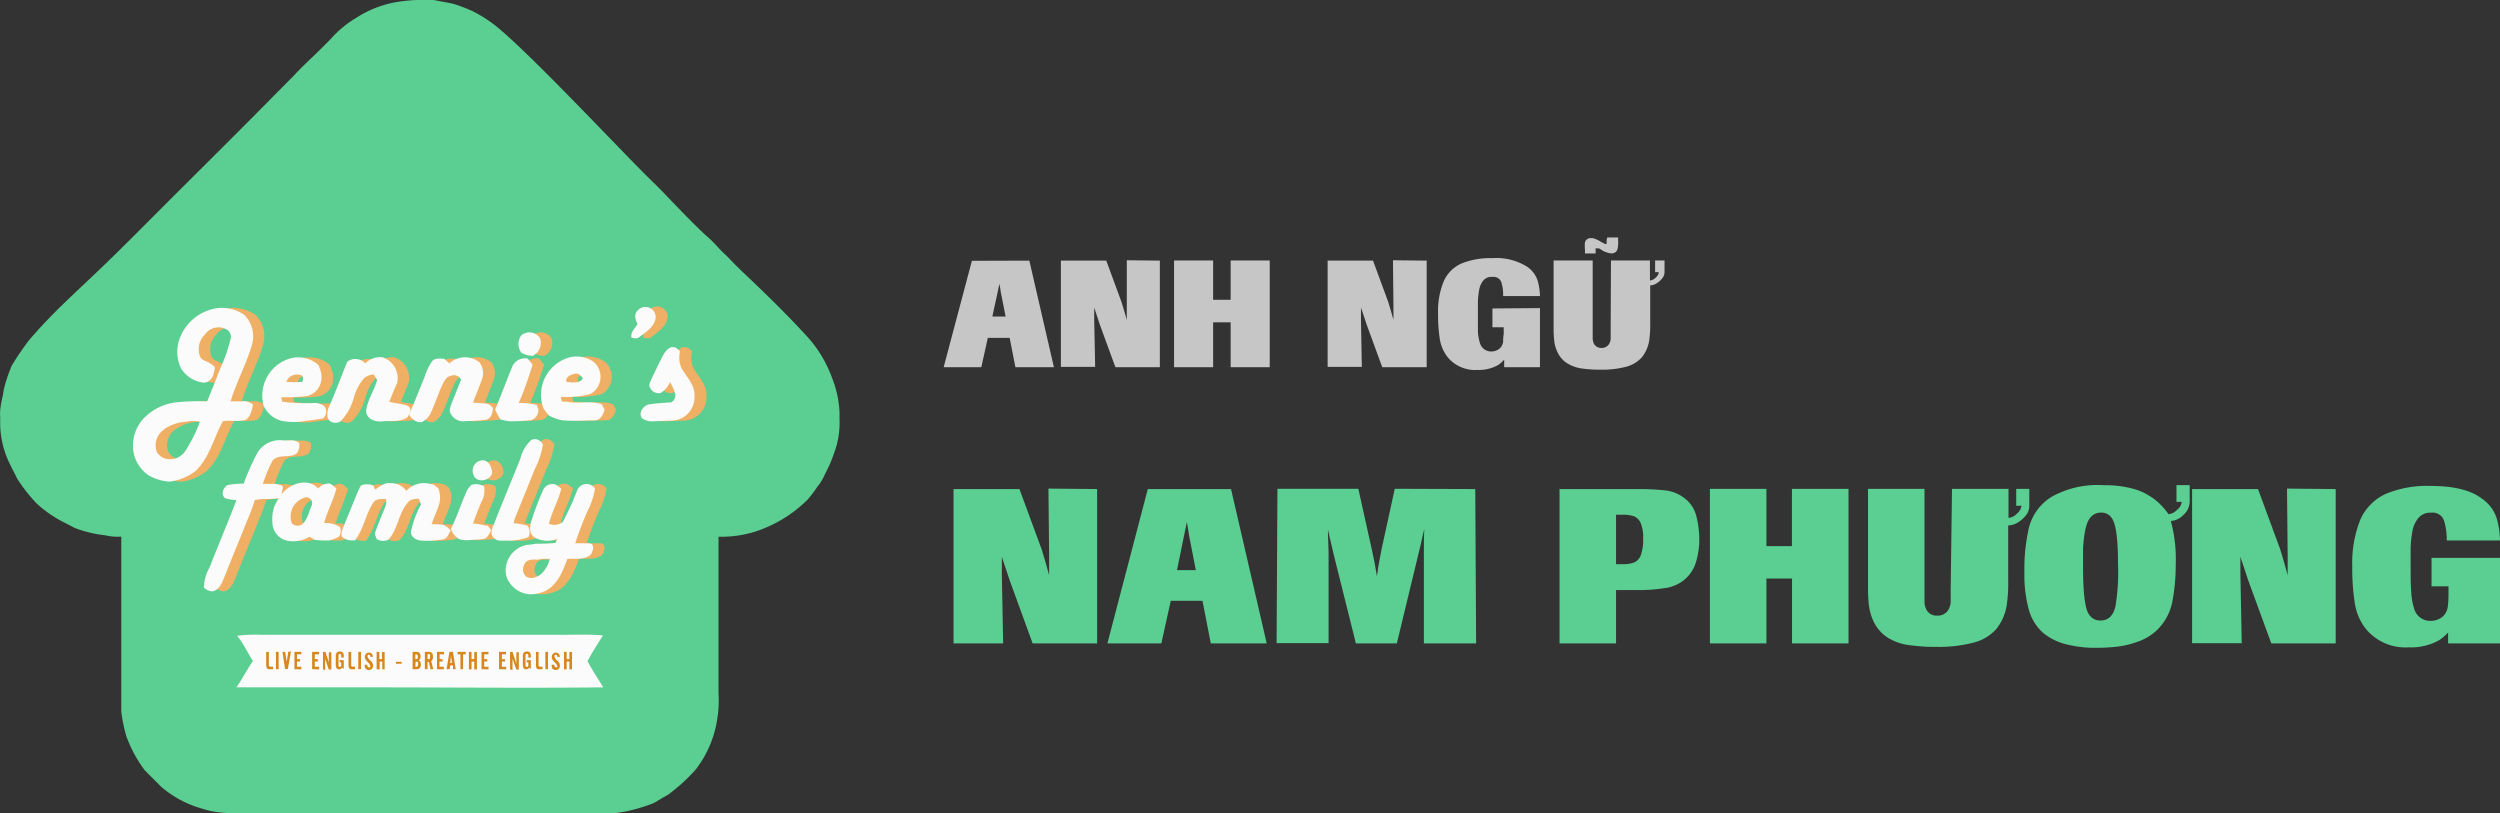 <svg xmlns="http://www.w3.org/2000/svg" viewBox="0 0 265.51 86.38"><rect x="0" y="0" width="265.51" height="86.38" fill="#333333" stroke="none"/><defs><style>.cls-1{fill:#5bce91;}.cls-2{fill:#efb065;}.cls-3{fill:#fafbfa;}.cls-4{fill:#d6871e;}.cls-5{fill:#c6c6c6;}</style></defs><title>Asset 3</title><g id="Layer_2" data-name="Layer 2"><g id="Layer_1-2" data-name="Layer 1"><path class="cls-1" d="M88.58,48.13a13.65,13.65,0,0,1-.94,2.17,5.61,5.61,0,0,1-.86,1.43,13.49,13.49,0,0,1-1,1.32,14,14,0,0,1-5.64,3.43A12.19,12.19,0,0,1,77,57h-.69c0,5.55,0,11.11,0,16.66a11.88,11.88,0,0,1-.12,2.6,11.59,11.59,0,0,1-2.28,5.44,18.79,18.79,0,0,1-3,2.73c-.51.27-1,.59-1.48.86a17.76,17.76,0,0,1-3,.89c-.37.07-.73.13-1.08.17H27.66c-2.07,0-4.19.2-6.19-.47a11.29,11.29,0,0,1-4.38-2.35c-.57-.59-1.17-1.15-1.73-1.74a14.08,14.08,0,0,1-1.56-2.65l-.36-.87a16.7,16.7,0,0,1-.56-2.69c0-6.2,0-12.39,0-18.59a5.77,5.77,0,0,1-1.71-.14,12.91,12.91,0,0,1-3.23-.78l-.8-.42a13,13,0,0,1-3.25-2.18,17.42,17.42,0,0,1-2.06-2.63c-.15-.3-.29-.6-.45-.89-.25-.49-.38-.77-.43-.87a9.9,9.9,0,0,1-.93-4c0-.33,0-.6,0-.76a5,5,0,0,1,0-.76A11,11,0,0,1,.28,42.1c.06-.31.1-.57.12-.73.09-.36.19-.74.32-1.13s.35-1,.53-1.41A28.51,28.51,0,0,1,3.11,36.1C6.16,32.54,8.54,30.7,13.26,26l.8-.79,4.44-4.45,1.39-1.38s5.09-5.06,8-8L29.25,10l1.83-1.84.33-.35c.95-1,1.55-1.52,2.28-2.24.36-.34.87-.85,1.49-1.49a11.19,11.19,0,0,1,2.63-2.17A11.43,11.43,0,0,1,42.49.16C43.09.09,43.73,0,44.42,0s1.13,0,1.64,0l2,.38a17.72,17.72,0,0,1,2.1.79,14.42,14.42,0,0,1,3.1,2.09c3.75,3.22,12,12,15,15,1.19,1.2,1.45,1.4,2.43,2.43,0,0,3.3,3.48,4.43,4.44l.1.09a15,15,0,0,1,1.07,1.08,11.1,11.1,0,0,0,.84.83l.64.66c.48.49.87.87,1.08,1.07,1.13,1.08,4,3.76,6.61,6.6a13.11,13.11,0,0,1,2.64,4c.11.25.19.46.24.6a12.21,12.21,0,0,1,.47,1.42,11.08,11.08,0,0,1,.35,2.32c0,.35,0,.65,0,.87a5.69,5.69,0,0,1,0,.59A9,9,0,0,1,88.58,48.13Z"/><path class="cls-2" d="M68.91,33a1.11,1.11,0,0,1,2,.58c-.06,1-.93,1.61-1.66,2.15-.24.29-.61.2-.92.13-.12-.58.38-1,.65-1.44C68.72,34,68.5,33.43,68.91,33Z"/><path class="cls-2" d="M20.18,36.2a5,5,0,0,1,4.3-3.5,4.29,4.29,0,0,1,2.64.73,3.21,3.21,0,0,1,.87,3c-.57,2.13-1.68,4.08-2.31,6.19.39,0,.79,0,1.18,0a1.53,1.53,0,0,1,1.19.34c-.17,1.15-.54,1.53-.85,1.66a6.07,6.07,0,0,1-1.65.06,5.36,5.36,0,0,0-.69.06c-1,1.8-1.45,4-3,5.36a5.6,5.6,0,0,1-2.59,1.06A5,5,0,0,1,17,50.47a4.14,4.14,0,0,1-1.44-1.89,4.19,4.19,0,0,1,.9-4.09,5.7,5.7,0,0,1,3.67-1.78,24.22,24.22,0,0,1,3.07-.08c.22-.54.43-1.09.65-1.63s.5-1.27.76-1.9A18.29,18.29,0,0,0,25.71,36a.89.89,0,0,0-.42-1,1.73,1.73,0,0,0-2.31.53,2.19,2.19,0,0,0-.53,2.31c.11.34.48.46.78.58A4.25,4.25,0,0,1,24,39a2.08,2.08,0,0,1-.08.59,1.45,1.45,0,0,1-.68,1,.88.88,0,0,1-.49.08,3.24,3.24,0,0,1-2.3-1.47A4,4,0,0,1,20.18,36.2Zm-1.65,9.48A2,2,0,0,0,17.88,48a1.5,1.5,0,0,0,.81.68,2.06,2.06,0,0,0,1.39-.07,2.28,2.28,0,0,0,1-1,16.17,16.17,0,0,0,1.37-2.82,3.36,3.36,0,0,0-1.48,0A4.48,4.48,0,0,0,18.53,45.68Z"/><path class="cls-2" d="M56.57,35.63a1.34,1.34,0,0,1,2,.28,1.54,1.54,0,0,1-.78,1.89,3,3,0,0,1-1.2-.33A1.56,1.56,0,0,1,56.57,35.63Z"/><path class="cls-2" d="M71.74,37.57c.23-.35.58-.76,1.05-.7.28,0,.46.23.67.39l0,.21a2.94,2.94,0,0,0,.19,1.64c.55.94,1.47,1.79,1.38,3a2.48,2.48,0,0,1-2.41,2.57c-.7,0-1.4.05-2.1.07a1.93,1.93,0,0,1-1.07-.33c-.41-.59.13-1.3.72-1.47a23.18,23.18,0,0,1,2.37-.21.81.81,0,0,0,.41-1,4.07,4.07,0,0,0-.53-1.16,2.31,2.31,0,0,1-1,1.16,1,1,0,0,1-1.12-.58c-.17-.33.1-.68.2-1C70.89,39.27,71.26,38.4,71.74,37.57Z"/><path class="cls-2" d="M29.22,43.1A4.11,4.11,0,0,1,32.31,38a3.29,3.29,0,0,1,2.52.59.9.9,0,0,1,.35.54,2.41,2.41,0,0,1,.08,1.77,2,2,0,0,1-1.4,1.2,19,19,0,0,1-2.72.13c0,.16.06.31.08.47a19.33,19.33,0,0,0,3.65.13c.39.1.88.19,1,.66a1,1,0,0,1,0,.53.94.94,0,0,1-.3.46c-.43.08-1,.18-1.82.25a6.44,6.44,0,0,1-2.59,0A2.89,2.89,0,0,1,29.22,43.1Zm2.41-2.54a15.69,15.69,0,0,0,1.68,0,.63.63,0,0,0,.09-.36.57.57,0,0,0-.12-.32,1.32,1.32,0,0,0-1.18.08A1.11,1.11,0,0,0,31.63,40.56Z"/><path class="cls-2" d="M43.42,40.56A10.88,10.88,0,0,1,43,41.62l-.42,1.07.29.05c1.18.2,1.77.3,1.91.59,0,.09.13.37-.28,1-.79.53-1.75.32-2.64.42s-1.86-.34-1.72-1.25a29,29,0,0,1,1.05-2.82c0-.07.08-.23.11-.31l-.39-.61a1.85,1.85,0,0,0-1,.39,5.2,5.2,0,0,0-1.12,2.13,5.79,5.79,0,0,1-1.43,2.5,1.17,1.17,0,0,1-.88.06c-.63-.24-.54-1-.37-1.5.72-1.62,1.33-3.3,2.05-4.93a1.42,1.42,0,0,1,1.9.18,2.26,2.26,0,0,1,1.82-.65A2.34,2.34,0,0,1,43.42,40.56Z"/><path class="cls-2" d="M49,38.59a2.42,2.42,0,0,1,3.2-.09,1.93,1.93,0,0,1,.23,1.83c-.29.81-.62,1.62-.94,2.43.44,0,.89.05,1.33.09a1,1,0,0,1,.79.49c-.05.5-.16,1.08-.71,1.24a19.6,19.6,0,0,1-2.17.14A1.46,1.46,0,0,1,49.13,44c-.28-.35-.07-.81.06-1.18.34-.82.65-1.66,1-2.48a.84.84,0,0,0-1.09-.43c-.46.09-.68.54-.87.92-.48,1-.82,2.15-1.34,3.19a2.13,2.13,0,0,1-.87.81,1.34,1.34,0,0,1-.34,0,1.49,1.49,0,0,1-1-.81c.58-1.3,1.08-2.63,1.62-3.94a6.48,6.48,0,0,1,.83-1.74c.33-.35.84-.24,1.26-.24Z"/><path class="cls-2" d="M65.42,43.5c-.13.5-.4,1.1-1,1.14-1.17,0-2.33.1-3.5,0a4.61,4.61,0,0,1-1.4-.51,4.18,4.18,0,0,1-.62-.83,4.14,4.14,0,0,1,.62-3.89,4.33,4.33,0,0,1,1.8-1.34,3.15,3.15,0,0,1,2.93.36,2.1,2.1,0,0,1-.34,3.42,10.25,10.25,0,0,1-3.13.3c0,.13.08.38.1.5l.83.06c1.13.14,2.31-.16,3.4.22m-2.89-3.27c-.38.06-1.09.41-.81.87.58,0,1.37.21,1.7-.4C62.92,39.88,62.63,39.57,62.23,39.71Z"/><path class="cls-2" d="M55.66,38.85a1.49,1.49,0,0,1,1.6-.77c.17.22.34.44.52.65a42.92,42.92,0,0,1-1.46,4.07c.41,0,.82,0,1.22.07l.62.1c.05.11.13.33.18.44a1.12,1.12,0,0,1-.75,1.18,20,20,0,0,1-2.19.12c-.37,0-.73-.12-1.09-.18-.21-.34-.38-.7-.56-1.05C54.43,42,55,40.39,55.66,38.85Z"/><path class="cls-2" d="M28.6,48a2.81,2.81,0,0,1,2.65-1.21c.58.08,1.33-.17,1.78.3a1.53,1.53,0,0,1-.25,1.07c-.76.61-2,0-2.62.84a14.79,14.79,0,0,0-1,2.42c.43,0,.87,0,1.3,0a5,5,0,0,1,.53.12.29.29,0,0,1,.24.13.29.29,0,0,1,0,.3c0,.14-.07.42-.1.56.85-1.15,2.8-1.82,3.89-.62a1.41,1.41,0,0,1,.94-.51c.42-.12.68.28,1,.5l-.12.43c-.25.82-.61,1.6-.91,2.41-.1.27-.19.56-.27.84a2.81,2.81,0,0,1,1.7.43,1.18,1.18,0,0,1-.13,1,4.36,4.36,0,0,1-1,.39,10.3,10.3,0,0,1-1.57-.05L34.08,57a3.29,3.29,0,0,1-2,.47,2,2,0,0,1-1.93-2,3.93,3.93,0,0,1,.25-1.8,6.74,6.74,0,0,1,.45-.79c-.85.22-1.74,0-2.58.25a19.87,19.87,0,0,1-.88,2.33c-.74,1.91-1.55,3.79-2.29,5.7-.27.65-.54,1.47-1.31,1.65a1.37,1.37,0,0,1-.91-.41,4.43,4.43,0,0,1,.6-2.14c.92-2.39,1.93-4.75,2.85-7.14a5.48,5.48,0,0,1-1.21-.21c-.48-.4-.2-1.06.22-1.38a7.31,7.31,0,0,1,1.75-.16A25.64,25.64,0,0,1,28.6,48Zm3.58,7.62a.87.87,0,0,0,.47.23.88.88,0,0,0,.58-.1c.63-.52.76-1.4,1.09-2.11a.64.64,0,0,0-.12-.56.65.65,0,0,0-.5-.24A2.08,2.08,0,0,0,32.18,55.59Z"/><path class="cls-2" d="M56.48,48.72a4.05,4.05,0,0,1,1.16-2,1,1,0,0,1,.48-.08,1.05,1.05,0,0,1,.75.55A8.79,8.79,0,0,1,58,49.88c-.69,1.75-1.41,3.49-2.11,5.24-.05.15-.09.3-.13.45a10.69,10.69,0,0,1,1.5.26,1.23,1.23,0,0,1,.1,1.22,6.16,6.16,0,0,1-2.48.37,5.23,5.23,0,0,1-.69,0,1,1,0,0,1-.5-.26,1.06,1.06,0,0,1-.26-.44c0-.13,0-.4.06-.54C54.44,53.66,55.48,51.2,56.48,48.72Z"/><path class="cls-2" d="M52.65,48.91a1.18,1.18,0,0,1,.79,1,.83.83,0,0,1,0,.46,1.19,1.19,0,0,1-1.62.5.93.93,0,0,1-.37-.6,1.06,1.06,0,0,1,0-.72A1.1,1.1,0,0,1,52.65,48.91Z"/><path class="cls-2" d="M39,52.7c.06-.18.14-.37.23-.57s.19-.39.29-.55a1.55,1.55,0,0,1,1.33,0c.05.14.11.28.17.41.52-.3,1-.78,1.68-.67a1.92,1.92,0,0,1,1.65.82,2.51,2.51,0,0,1,2.5-.75c.63.06.57.32.88.42a2.82,2.82,0,0,1,.15,1.6c-.23.77-.6,1.5-.85,2.27.41,0,.81,0,1.21.05a1.77,1.77,0,0,1,.81.62c-.21.33-.32.81-.75.92a9.47,9.47,0,0,1-2.13.16c-.59,0-1.3-.25-1.34-.93a10.55,10.55,0,0,1,.9-2.6c0-.08.13-.24.17-.31L45.71,53c-.4,0-.87,0-1.15.36-1.05,1.15-1.06,2.9-2.12,4a1.46,1.46,0,0,1-.65.1,1.52,1.52,0,0,1-.55-.18c-.1-.25-.29-.53-.15-.81.3-.86.67-1.7,1-2.53a1.72,1.72,0,0,0,.07-.9c-.47,0-1-.08-1.34.36-.79,1.19-1,2.65-1.82,3.83l-.12.2a2.53,2.53,0,0,1-.38,0,1.45,1.45,0,0,1-.73-.18,1.31,1.31,0,0,1-.33-.26,1.28,1.28,0,0,1,0-.39,1.11,1.11,0,0,1,.07-.3"/><path class="cls-2" d="M51.27,51.51a1.64,1.64,0,0,1,1.37.15l0,.1a2.52,2.52,0,0,1-.3,1.54c-.33.76-.62,1.53-.91,2.3a8.76,8.76,0,0,1,1.36.22l.22,0c.08.12.26.36.35.48-.19.37-.35.87-.83.94s-1.23.1-1.85.14a3.33,3.33,0,0,1-.69-.12,2,2,0,0,1-.9-1.08c.66-1.33,1.12-2.77,1.73-4.13A3.56,3.56,0,0,1,51.27,51.51Z"/><path class="cls-2" d="M58.91,52a1.09,1.09,0,0,1,1.33-.58c.21.13.41.28.61.43-.3,1.29-1,2.45-1.31,3.74A1.43,1.43,0,0,0,61,55.41,29.8,29.8,0,0,0,62.55,52a1.08,1.08,0,0,1,1.86-.12,8.06,8.06,0,0,1-.76,2.33,34.36,34.36,0,0,0-1.34,3.49c.41,0,.82,0,1.24,0h.14a.56.56,0,0,1,.45.17.75.75,0,0,1,0,.64,1.36,1.36,0,0,1-.13.35c-.67.66-1.68.42-2.52.5-.51,1.36-1.14,3-2.61,3.51a3.45,3.45,0,0,1-1.59.23A2.85,2.85,0,0,1,55,61.23a2.78,2.78,0,0,1,2.2-3.37c.34,0,.69-.09,1-.12.66,0,1.32,0,2-.08.06-.15.12-.29.19-.43a2.78,2.78,0,0,1-2.1,0,1.39,1.39,0,0,1-.46-.26,1.26,1.26,0,0,1-.23-.3,1.92,1.92,0,0,1,0-1.23A33.58,33.58,0,0,1,58.91,52Zm-.78,7.42c-.43,0-1,0-1.2.48a1.07,1.07,0,0,0,.14,1.32,1.05,1.05,0,0,0,.39.15,1.08,1.08,0,0,0,.38,0,2,2,0,0,0,1-.55,5.3,5.3,0,0,0,.62-1c.05-.16.1-.31.14-.47-.2,0-.42,0-.65,0S58.37,59.43,58.13,59.46Z"/><path class="cls-3" d="M67.7,33a1.1,1.1,0,0,1,1.94.58c0,1-.92,1.61-1.66,2.15-.24.29-.61.2-.92.13-.11-.58.38-1,.65-1.44C67.5,34,67.29,33.43,67.7,33Z"/><path class="cls-3" d="M19,36.2a5,5,0,0,1,4.3-3.5,4.26,4.26,0,0,1,2.63.73,3.22,3.22,0,0,1,.88,3c-.58,2.13-1.68,4.08-2.32,6.19.4,0,.79,0,1.18,0a1.52,1.52,0,0,1,1.19.34c-.17,1.15-.54,1.53-.85,1.66a6,6,0,0,1-1.65.06,5.36,5.36,0,0,0-.69.06c-1,1.8-1.44,4-3,5.36A5.68,5.68,0,0,1,18,51.15a5,5,0,0,1-2.24-.68,4,4,0,0,1-1.44-1.89,4.19,4.19,0,0,1,.89-4.09,5.7,5.7,0,0,1,3.68-1.78A24,24,0,0,1,22,42.63c.22-.54.43-1.09.66-1.63s.49-1.27.75-1.9A17.46,17.46,0,0,0,24.49,36a.89.89,0,0,0-.41-1,1.75,1.75,0,0,0-2.32.53,2.18,2.18,0,0,0-.52,2.31c.11.34.47.46.77.58a4.32,4.32,0,0,1,.8.54,2.16,2.16,0,0,1-.09.59,1.4,1.4,0,0,1-.67,1,.94.94,0,0,1-.5.08,3.26,3.26,0,0,1-2.3-1.47A4,4,0,0,1,19,36.2Zm-1.66,9.48A2,2,0,0,0,16.66,48a1.57,1.57,0,0,0,.81.68,2.06,2.06,0,0,0,1.39-.07,2.28,2.28,0,0,0,1-1,15.48,15.48,0,0,0,1.37-2.82,3.36,3.36,0,0,0-1.48,0A4.48,4.48,0,0,0,17.31,45.68Z"/><path class="cls-3" d="M55.35,35.63a1.34,1.34,0,0,1,2,.28,1.54,1.54,0,0,1-.78,1.89,2.9,2.9,0,0,1-1.19-.33A1.56,1.56,0,0,1,55.35,35.63Z"/><path class="cls-3" d="M70.52,37.57c.23-.35.58-.76,1-.7.28,0,.47.23.67.39v.21a2.78,2.78,0,0,0,.19,1.64c.55.94,1.46,1.79,1.38,3a2.49,2.49,0,0,1-2.41,2.57c-.7,0-1.4.05-2.1.07a1.91,1.91,0,0,1-1.07-.33c-.41-.59.12-1.3.71-1.47a23.44,23.44,0,0,1,2.37-.21.8.8,0,0,0,.41-1,3.79,3.79,0,0,0-.52-1.16,2.36,2.36,0,0,1-1,1.16,1,1,0,0,1-1.12-.58c-.18-.33.09-.68.2-1C69.67,39.27,70.05,38.4,70.52,37.57Z"/><path class="cls-3" d="M28,43.1A4.11,4.11,0,0,1,31.09,38a3.29,3.29,0,0,1,2.52.59.82.82,0,0,1,.35.54A2.36,2.36,0,0,1,34,40.86a2,2,0,0,1-1.39,1.2,19.06,19.06,0,0,1-2.72.13c0,.16.05.31.08.47a19.22,19.22,0,0,0,3.64.13c.39.1.88.19,1,.66a1.11,1.11,0,0,1,0,.53,1,1,0,0,1-.3.46c-.43.08-1.06.18-1.82.25a6.5,6.5,0,0,1-2.6,0A2.91,2.91,0,0,1,28,43.1Zm2.41-2.54a15.91,15.91,0,0,0,1.69,0,.65.65,0,0,0,.08-.36.68.68,0,0,0-.11-.32,1.34,1.34,0,0,0-1.19.08A1.22,1.22,0,0,0,30.41,40.56Z"/><path class="cls-3" d="M42.2,40.56c0,.15-.06.14-.43,1.06-.19.45-.33.82-.43,1.07l.3.05c1.17.2,1.76.3,1.9.59.05.09.14.37-.28,1-.78.53-1.75.32-2.63.42s-1.86-.34-1.73-1.25.73-1.87,1.05-2.82a2.83,2.83,0,0,0,.11-.31l-.38-.61a1.89,1.89,0,0,0-1,.39,5.18,5.18,0,0,0-1.11,2.13,5.89,5.89,0,0,1-1.43,2.5,1.17,1.17,0,0,1-.88.06c-.64-.24-.54-1-.38-1.5.73-1.62,1.34-3.3,2-4.93a1.43,1.43,0,0,1,1.91.18,2.23,2.23,0,0,1,1.82-.65A2.33,2.33,0,0,1,42.2,40.56Z"/><path class="cls-3" d="M47.73,38.59a2.44,2.44,0,0,1,3.21-.09,1.93,1.93,0,0,1,.23,1.83c-.29.81-.63,1.62-.94,2.43l1.32.09a1,1,0,0,1,.79.49c0,.5-.16,1.08-.71,1.24a19.27,19.27,0,0,1-2.16.14A1.47,1.47,0,0,1,47.91,44c-.28-.35-.07-.81.06-1.18.34-.82.65-1.66,1-2.48a.84.84,0,0,0-1.09-.43c-.47.09-.69.54-.88.92-.48,1-.82,2.15-1.33,3.19a2.09,2.09,0,0,1-.88.81,1.33,1.33,0,0,1-.34,0,1.51,1.51,0,0,1-1-.81c.58-1.3,1.08-2.63,1.63-3.94a6.19,6.19,0,0,1,.83-1.74c.32-.35.83-.24,1.25-.24Z"/><path class="cls-3" d="M64.21,43.5c-.13.5-.41,1.1-1,1.14-1.16,0-2.33.1-3.49,0a4.67,4.67,0,0,1-1.41-.51,4.6,4.6,0,0,1-.62-.83,4.15,4.15,0,0,1,.63-3.89,4.27,4.27,0,0,1,1.8-1.34,3.16,3.16,0,0,1,2.93.36,2.1,2.1,0,0,1-.35,3.42,10.25,10.25,0,0,1-3.13.3c0,.13.08.38.11.5.27,0,.55,0,.83.06,1.12.14,2.3-.16,3.39.22M61,39.71c-.37.06-1.08.41-.8.87.57,0,1.36.21,1.7-.4C61.7,39.88,61.42,39.57,61,39.71Z"/><path class="cls-3" d="M54.44,38.85a1.5,1.5,0,0,1,1.61-.77c.16.22.34.44.51.65A40.32,40.32,0,0,1,55.1,42.8c.41,0,.82,0,1.23.07L57,43l.17.44a1.11,1.11,0,0,1-.74,1.18,20.13,20.13,0,0,1-2.2.12c-.37,0-.72-.12-1.08-.18-.21-.34-.39-.7-.57-1.05C53.22,42,53.8,40.39,54.44,38.85Z"/><path class="cls-3" d="M27.39,48A2.79,2.79,0,0,1,30,46.76c.58.08,1.33-.17,1.78.3a1.53,1.53,0,0,1-.24,1.07c-.76.61-2,0-2.62.84a14.83,14.83,0,0,0-1,2.42c.44,0,.87,0,1.3,0a4.54,4.54,0,0,1,.53.12.32.32,0,0,1,.25.13.29.29,0,0,1,0,.3c0,.14-.07.42-.09.56.85-1.15,2.79-1.82,3.88-.62a1.43,1.43,0,0,1,.94-.51c.42-.12.68.28,1,.5l-.12.43c-.26.82-.62,1.6-.92,2.41-.1.27-.18.56-.26.84a2.78,2.78,0,0,1,1.69.43A1.14,1.14,0,0,1,36,57a4.36,4.36,0,0,1-1,.39,10.13,10.13,0,0,1-1.56-.05L32.86,57a3.27,3.27,0,0,1-2,.47,2,2,0,0,1-1.93-2,4.06,4.06,0,0,1,.25-1.8,6.74,6.74,0,0,1,.45-.79c-.85.22-1.74,0-2.58.25a18.24,18.24,0,0,1-.88,2.33c-.73,1.91-1.55,3.79-2.29,5.7-.27.65-.53,1.47-1.31,1.65a1.39,1.39,0,0,1-.91-.41,4.43,4.43,0,0,1,.6-2.14c.93-2.39,1.94-4.75,2.85-7.14a5.48,5.48,0,0,1-1.21-.21c-.48-.4-.2-1.06.22-1.38a7.4,7.4,0,0,1,1.76-.16A24.39,24.39,0,0,1,27.39,48ZM31,55.59a.87.87,0,0,0,.46.23.88.88,0,0,0,.58-.1c.64-.52.77-1.4,1.09-2.11a.66.66,0,0,0-.11-.56.67.67,0,0,0-.51-.24A2.09,2.09,0,0,0,31,55.59Z"/><path class="cls-3" d="M55.26,48.72a4.07,4.07,0,0,1,1.17-2,1,1,0,0,1,.48-.08,1.1,1.1,0,0,1,.75.55,8.55,8.55,0,0,1-.89,2.68c-.68,1.75-1.41,3.49-2.11,5.24l-.12.45a10.8,10.8,0,0,1,1.49.26,1.23,1.23,0,0,1,.1,1.22,6.11,6.11,0,0,1-2.48.37,5.31,5.31,0,0,1-.69,0,1,1,0,0,1-.49-.26,1.11,1.11,0,0,1-.27-.44c0-.13,0-.4.06-.54C53.23,53.66,54.27,51.2,55.26,48.72Z"/><path class="cls-3" d="M51.44,48.91c.66.16.78,1,.79,1a.85.85,0,0,1,0,.46,1.19,1.19,0,0,1-1.62.5,1,1,0,0,1-.37-.6,1.08,1.08,0,0,1,1.24-1.36Z"/><path class="cls-3" d="M37.8,52.7q.11-.27.24-.57c.09-.2.19-.39.28-.55a1.57,1.57,0,0,1,1.34,0c.05.14.11.28.17.41.52-.3,1-.78,1.67-.67a1.92,1.92,0,0,1,1.65.82,2.53,2.53,0,0,1,2.51-.75c.63.06.56.32.87.42a2.74,2.74,0,0,1,.15,1.6c-.22.77-.59,1.5-.84,2.27.4,0,.8,0,1.2.05a1.85,1.85,0,0,1,.82.62c-.21.33-.32.81-.75.92a9.52,9.52,0,0,1-2.13.16c-.59,0-1.31-.25-1.34-.93a10.55,10.55,0,0,1,.9-2.6,3.07,3.07,0,0,1,.17-.31c-.08-.21-.15-.41-.22-.61-.4,0-.86,0-1.14.36-1.06,1.15-1.06,2.9-2.13,4a1.44,1.44,0,0,1-.64.1,1.52,1.52,0,0,1-.56-.18c-.1-.25-.28-.53-.14-.81.3-.86.66-1.7,1-2.53A1.62,1.62,0,0,0,41,53c-.46,0-1-.08-1.34.36-.79,1.19-1,2.65-1.82,3.83l-.12.2a2.2,2.2,0,0,1-.37,0,1.46,1.46,0,0,1-.74-.18,1.8,1.8,0,0,1-.33-.26,1.7,1.7,0,0,1,0-.39c0-.12.05-.22.07-.3"/><path class="cls-3" d="M50.05,51.51a1.66,1.66,0,0,1,1.38.15v.1a2.52,2.52,0,0,1-.3,1.54c-.33.76-.62,1.53-.9,2.3a8.83,8.83,0,0,1,1.35.22l.22,0,.36.48c-.2.37-.36.87-.84.94s-1.23.1-1.84.14a3.31,3.31,0,0,1-.7-.12,1.91,1.91,0,0,1-.89-1.08c.65-1.33,1.12-2.77,1.72-4.13A4.25,4.25,0,0,1,50.05,51.51Z"/><path class="cls-3" d="M57.7,52A1.08,1.08,0,0,1,59,51.46a6.67,6.67,0,0,1,.61.43c-.3,1.29-1,2.45-1.31,3.74a1.45,1.45,0,0,0,1.49-.22A31.58,31.58,0,0,0,61.33,52a1.08,1.08,0,0,1,1.86-.12,7.77,7.77,0,0,1-.76,2.33,36.89,36.89,0,0,0-1.34,3.49c.41,0,.83,0,1.24,0h.15a.55.55,0,0,1,.44.17.78.78,0,0,1,0,.64,1.8,1.8,0,0,1-.14.35c-.66.66-1.68.42-2.52.5-.51,1.36-1.14,3-2.61,3.51a3.4,3.4,0,0,1-1.58.23,2.84,2.84,0,0,1-2.3-1.92A2.77,2.77,0,0,1,56,57.86c.35,0,.69-.09,1-.12.66,0,1.32,0,2-.08.06-.15.13-.29.19-.43a2.78,2.78,0,0,1-2.1,0,1.22,1.22,0,0,1-.69-.56,1.92,1.92,0,0,1,0-1.23A31.34,31.34,0,0,1,57.7,52Zm-.78,7.42c-.43,0-1,0-1.21.48a1.07,1.07,0,0,0,.15,1.32.93.93,0,0,0,.38.15,1.12,1.12,0,0,0,.39,0,2,2,0,0,0,1-.55,4.87,4.87,0,0,0,.63-1c0-.16.09-.31.14-.47-.2,0-.42,0-.66,0S57.16,59.43,56.92,59.46Z"/><path class="cls-3" d="M64.07,73c-8.18.09-16.36,0-24.54,0-4.81,0-9.61,0-14.42,0,.63-.9,1.12-1.89,1.75-2.79-.56-.9-1-1.85-1.68-2.69a16.38,16.38,0,0,1,2.71-.1q15.81,0,31.61,0c1.51,0,3-.07,4.53.06-.54.91-1.14,1.79-1.63,2.73C62.91,71.2,63.52,72.09,64.07,73Z"/><path class="cls-4" d="M28.6,71.08a.29.29,0,0,1-.25-.12.73.73,0,0,1-.08-.37V69.24h.28v1.4c0,.11.05.16.15.16H29l0,.28Z"/><path class="cls-4" d="M29.31,71.07V69.23h.28v1.84Z"/><path class="cls-4" d="M30,69.23h.28l.17,1.09a2.43,2.43,0,0,1,0,.38v0c0-.17,0-.31,0-.41l.17-1.09h.28l-.33,1.84h-.3Z"/><path class="cls-4" d="M31.27,71.07V69.23H32v.26h-.46V70h.33v.26h-.33v.55H32v.28Z"/><path class="cls-4" d="M33.15,71.07V69.23h.74v.26h-.46V70h.33v.26h-.33v.55h.46v.28Z"/><path class="cls-4" d="M34.3,71.07V69.23h.26l.36,1.1s0,.1,0,.19a1.75,1.75,0,0,1,0-.25v-1h.27v1.84h-.27l-.34-1h0v0a.83.83,0,0,1-.05-.18,2.42,2.42,0,0,1,0,.25v1Z"/><path class="cls-4" d="M35.66,70.59v-.94a.53.53,0,0,1,.11-.34.45.45,0,0,1,.33-.12c.28,0,.41.15.41.47v.17h-.27v-.2c0-.12-.05-.19-.15-.19s-.14.07-.14.19v1c0,.13,0,.19.14.19s.15-.06.15-.19v-.29h-.17v-.23h.44v.93l-.19-.13a.29.29,0,0,1-.27.17C35.79,71.11,35.66,70.94,35.66,70.59Z"/><path class="cls-4" d="M37.34,71.08a.29.29,0,0,1-.25-.12.73.73,0,0,1-.08-.37V69.24h.29v1.4c0,.11.05.16.15.16h.26l0,.28Z"/><path class="cls-4" d="M38.05,71.07V69.23h.29v1.84Z"/><path class="cls-4" d="M38.73,70.6l.27,0c0,.18.08.27.19.27a.15.15,0,0,0,.13,0,.17.17,0,0,0,0-.13.62.62,0,0,0-.22-.37l0,0a2.1,2.1,0,0,1-.24-.27.62.62,0,0,1-.11-.33.48.48,0,0,1,.12-.33.42.42,0,0,1,.32-.13.35.35,0,0,1,.3.13.54.54,0,0,1,.12.32l-.27,0c0-.15-.07-.23-.16-.23s-.15.06-.15.17.09.25.27.42v0a1.53,1.53,0,0,1,.23.25.63.63,0,0,1,.09.33.48.48,0,0,1-.12.33.44.44,0,0,1-.32.13.44.44,0,0,1-.35-.15A.64.64,0,0,1,38.73,70.6Z"/><path class="cls-4" d="M40,69.23h.29V70h.28v-.75h.28v1.84H40.6v-.83h-.28v.83H40Z"/><path class="cls-4" d="M42.05,70.49v-.2h.61v.2Z"/><path class="cls-4" d="M43.82,71.07V69.23h.38a.48.48,0,0,1,.35.12.51.51,0,0,1,.12.36.5.5,0,0,1-.19.42.47.47,0,0,1,.22.44c0,.33-.15.5-.46.5ZM44.11,70h.11c.11,0,.16-.08.16-.25s-.06-.25-.18-.25h-.09Zm0,.81h.12c.12,0,.17-.09.17-.26a.49.49,0,0,0,0-.2.19.19,0,0,0-.17-.08h-.09Z"/><path class="cls-4" d="M45.41,70.29v.78h-.29V69.23h.42a.42.42,0,0,1,.35.14.68.68,0,0,1,.09.39.5.5,0,0,1-.18.45l.21.86h-.29l-.18-.78Zm0-.8V70h.11a.16.16,0,0,0,.15-.09.78.78,0,0,0,0-.19.36.36,0,0,0,0-.18.15.15,0,0,0-.15-.08Z"/><path class="cls-4" d="M46.41,71.07V69.23h.74v.26h-.46V70H47v.26h-.33v.55h.46v.28Z"/><path class="cls-4" d="M47.43,71.07l.3-1.84h.37l.3,1.84h-.29l0-.4h-.29l-.06.4Zm.38-.66H48l-.1-.77h0Z"/><path class="cls-4" d="M48.6,69.49v-.26h.87v.26h-.29v1.58H48.9V69.49Z"/><path class="cls-4" d="M49.8,69.23h.28V70h.29v-.75h.28v1.84h-.28v-.83h-.29v.83H49.8Z"/><path class="cls-4" d="M51.14,71.07V69.23h.74v.26h-.46V70h.33v.26h-.33v.55h.46v.28Z"/><path class="cls-4" d="M53,71.07V69.23h.74v.26H53.3V70h.33v.26H53.3v.55h.46v.28Z"/><path class="cls-4" d="M54.17,71.07V69.23h.26l.36,1.1s0,.1.05.19a1.75,1.75,0,0,1,0-.25v-1h.26v1.84h-.26l-.35-1h0v0a.94.94,0,0,1-.06-.18,2.42,2.42,0,0,1,0,.25v1Z"/><path class="cls-4" d="M55.53,70.59v-.94a.48.48,0,0,1,.11-.34.45.45,0,0,1,.33-.12c.27,0,.41.15.41.47v.17h-.27v-.2c0-.12,0-.19-.15-.19s-.15.07-.15.19v1c0,.13,0,.19.15.19s.15-.06.15-.19v-.29h-.17v-.23h.44v.93l-.19-.13a.29.29,0,0,1-.27.17C55.66,71.11,55.53,70.94,55.53,70.59Z"/><path class="cls-4" d="M57.21,71.08A.29.29,0,0,1,57,71a.73.73,0,0,1-.08-.37V69.24h.28v1.4c0,.11.05.16.15.16h.27l0,.28Z"/><path class="cls-4" d="M57.92,71.07V69.23h.28v1.84Z"/><path class="cls-4" d="M58.6,70.6l.27,0c0,.18.07.27.19.27a.13.13,0,0,0,.12,0,.14.14,0,0,0,0-.13.6.6,0,0,0-.23-.37l0,0a2.1,2.1,0,0,1-.24-.27.54.54,0,0,1-.11-.33.48.48,0,0,1,.12-.33.41.41,0,0,1,.32-.13.38.38,0,0,1,.3.13.54.54,0,0,1,.12.32l-.28,0c0-.15-.06-.23-.15-.23s-.15.06-.15.17a.71.71,0,0,0,.26.42l0,0a2.2,2.2,0,0,1,.23.25.63.63,0,0,1,.09.33.48.48,0,0,1-.12.33.46.46,0,0,1-.32.13.43.43,0,0,1-.35-.15A.64.64,0,0,1,58.6,70.6Z"/><path class="cls-4" d="M59.9,69.23h.28V70h.29v-.75h.28v1.84h-.28v-.83h-.29v.83H59.9Z"/><path class="cls-1" d="M116.52,51.94V68.33h-6.85l-2.43-6.67q-.28-.79-.84-2.52c0,.25,0,.5,0,.72s0,.61,0,1.16l.14,7.31h-5.27V51.94h7l2.35,6.38c.27.86.54,1.78.8,2.77,0-.87,0-1.52,0-2l-.07-7.2Z"/><path class="cls-1" d="M130.74,51.94l3.79,16.39h-5.94l-.88-4.52h-3.37l-1,4.52h-5.73l4.29-16.39ZM125,60.55h2l-.75-3.85c0-.26-.12-.68-.2-1.26-.11.52-.19.94-.26,1.26Z"/><path class="cls-1" d="M156.68,51.94l.09,16.39h-5.55V58.91c0-1.09,0-2,.05-2.74q-.11.42-.21.87c-.06.29-.12.54-.16.74s-.11.48-.2.82l-2.35,9.73H144l-2.36-9.45c-.11-.47-.19-.79-.23-1s-.1-.39-.16-.65l-.22-1c0,1,.07,1.8.07,2.41v9.66h-5.52l.09-16.39h8.59l1.48,6.66c.2.89.36,1.76.49,2.62l.12-.74c0-.19.06-.41.11-.69s.1-.5.13-.7.09-.46.15-.79l1.39-6.36Z"/><path class="cls-1" d="M174,62.67h-2.37v5.66h-6V51.94h8.21a26,26,0,0,1,3,.14,4,4,0,0,1,1.95.75,3.4,3.4,0,0,1,1.37,2,9.78,9.78,0,0,1,.31,2.41,8.13,8.13,0,0,1-.38,2.55,3.85,3.85,0,0,1-1.28,1.84,4.05,4.05,0,0,1-2,.83A18.06,18.06,0,0,1,174,62.67Zm-2.37-8v5.25h.67a3.36,3.36,0,0,0,1.27-.19,1.35,1.35,0,0,0,.7-.79,4.94,4.94,0,0,0,.24-1.76,3.84,3.84,0,0,0-.26-1.62,1.35,1.35,0,0,0-.69-.72,3.34,3.34,0,0,0-1.14-.17Z"/><path class="cls-1" d="M196.32,51.92V68.33h-6V61.44H187.6v6.89h-6V51.92h6V58h2.71V51.92Z"/><path class="cls-1" d="M207.31,51.92h6V55a1.35,1.35,0,0,0,.89-.45,1.29,1.29,0,0,0,.49-.84h-.56V51.92h1.39v1.81a1.53,1.53,0,0,1-.36,1,3.09,3.09,0,0,1-.88.77,1.94,1.94,0,0,1-1,.3v5.78a16.64,16.64,0,0,1-.16,2.72A5.34,5.34,0,0,1,212,66.82a4.83,4.83,0,0,1-2.41,1.43,14.61,14.61,0,0,1-4,.45,18.22,18.22,0,0,1-2.68-.17,5.62,5.62,0,0,1-2.55-.89,4.16,4.16,0,0,1-1.34-1.56,5.48,5.48,0,0,1-.53-1.77,16.46,16.46,0,0,1-.1-2V51.92h6V62.55c0,.72,0,1.21,0,1.46a1.77,1.77,0,0,0,.14.6,1.2,1.2,0,0,0,1.18.77,1.31,1.31,0,0,0,1.23-.64,1.89,1.89,0,0,0,.23-.76c0-.31,0-.78,0-1.43Z"/><path class="cls-1" d="M231.07,60l0,0a20.56,20.56,0,0,1-.36,3.9,5.72,5.72,0,0,1-1.61,3,5.61,5.61,0,0,1-2.06,1.25,9.59,9.59,0,0,1-2.31.54,19.52,19.52,0,0,1-2.11.11,12,12,0,0,1-2.9-.31,6.23,6.23,0,0,1-2.76-1.3,5.11,5.11,0,0,1-1.49-2.44,14,14,0,0,1-.47-4,19.44,19.44,0,0,1,.5-4.79,5.46,5.46,0,0,1,2.34-3.17,10,10,0,0,1,5.59-1.26,11.22,11.22,0,0,1,3.26.42,5.62,5.62,0,0,1,1.36.58,6.19,6.19,0,0,1,1.26.92,7.79,7.79,0,0,1,1,1.16,1.44,1.44,0,0,0,.9-.46,1.27,1.27,0,0,0,.5-.85h-.56V51.52h1.4v1.81a1.87,1.87,0,0,1-.67,1.36,2,2,0,0,1-1.33.64A15.52,15.52,0,0,1,231.07,60Zm-6.13-.17q0-3.72-.6-4.71a1.31,1.31,0,0,0-1.19-.68c-.9,0-1.46.63-1.69,1.88a12.94,12.94,0,0,0-.23,2c0,.74,0,1.37,0,1.89,0,2.73.2,4.4.6,5a1.37,1.37,0,0,0,1.25.69c.84,0,1.38-.52,1.6-1.57A22.17,22.17,0,0,0,224.94,59.81Z"/><path class="cls-1" d="M248.06,51.94V68.33h-6.84l-2.44-6.67q-.28-.79-.84-2.52c0,.25,0,.5,0,.72V61l.14,7.31h-5.27V51.94h7l2.35,6.38c.27.86.54,1.78.8,2.77,0-.87,0-1.52,0-2l-.07-7.2Z"/><path class="cls-1" d="M265.51,59.25v9.08H260V67.17a4.57,4.57,0,0,1-1,.85,6.13,6.13,0,0,1-3.19.73,5.44,5.44,0,0,1-4.58-2A5.86,5.86,0,0,1,250.08,64a23.79,23.79,0,0,1-.26-3.82,12.38,12.38,0,0,1,.86-5,5.42,5.42,0,0,1,2.68-2.72,11.37,11.37,0,0,1,4.8-.85q3.68,0,5.43,1.35a4,4,0,0,1,1.54,2,8.66,8.66,0,0,1,.38,2.44h-5.66a6.65,6.65,0,0,0-.29-2.12,1.27,1.27,0,0,0-1.36-.83,1.65,1.65,0,0,0-1.39.6,3.07,3.07,0,0,0-.6,1.34,13.19,13.19,0,0,0-.19,1.75c0,1,0,1.74,0,2.25,0,.85,0,1.65.06,2.41a7,7,0,0,0,.29,1.77,1.78,1.78,0,0,0,1.79,1.37,1.9,1.9,0,0,0,.86-.2,1.56,1.56,0,0,0,.62-.49,1.86,1.86,0,0,0,.32-.79,9.92,9.92,0,0,0,.08-1.19v-1h-1.8V59.25Z"/><path class="cls-5" d="M109.32,27.68,111.93,39h-4.09l-.61-3.12h-2.32L104.22,39h-4l3-11.3Zm-3.93,5.94h1.41L106.28,31c0-.18-.08-.47-.14-.87q-.11.54-.18.87Z"/><path class="cls-5" d="M123.18,27.68V39h-4.72l-1.68-4.6q-.19-.56-.57-1.74c0,.18,0,.34,0,.5v.8l.1,5h-3.64V27.68h4.82l1.62,4.4c.19.59.37,1.23.56,1.9,0-.59,0-1,0-1.34l0-5Z"/><path class="cls-5" d="M134.85,27.66V39H130.7V34.23h-1.86V39h-4.15V27.66h4.15v4.18h1.86V27.66Z"/><path class="cls-5" d="M151.52,27.68V39H146.8l-1.68-4.6c-.13-.37-.32-1-.58-1.74,0,.18,0,.34,0,.5s0,.42,0,.8l.09,5H141V27.68h4.82l1.62,4.4c.18.59.37,1.23.55,1.9,0-.59,0-1,0-1.34l-.05-5Z"/><path class="cls-5" d="M163.55,32.72V39h-3.8v-.8a3.53,3.53,0,0,1-.68.59,4.29,4.29,0,0,1-2.2.5,3.77,3.77,0,0,1-3.15-1.39,4.15,4.15,0,0,1-.81-1.92,16.88,16.88,0,0,1-.18-2.63,8.43,8.43,0,0,1,.6-3.48A3.73,3.73,0,0,1,155.18,28a8,8,0,0,1,3.3-.58,6.11,6.11,0,0,1,3.74.93,2.87,2.87,0,0,1,1.07,1.41,6.42,6.42,0,0,1,.26,1.68h-3.91a4.62,4.62,0,0,0-.19-1.46.87.87,0,0,0-.94-.57,1.12,1.12,0,0,0-1,.41,2.11,2.11,0,0,0-.41.93,9,9,0,0,0-.14,1.2c0,.68,0,1.2,0,1.55,0,.59,0,1.14,0,1.66a4.73,4.73,0,0,0,.2,1.22,1.24,1.24,0,0,0,1.23.95,1.42,1.42,0,0,0,.6-.14,1.07,1.07,0,0,0,.43-.34,1.4,1.4,0,0,0,.22-.54c0-.19,0-.47.06-.83v-.72H158.5v-2Z"/><path class="cls-5" d="M171.09,27.66h4.14v2.13a.94.94,0,0,0,.61-.31.86.86,0,0,0,.33-.58h-.39V27.66h1v1.25a1.09,1.09,0,0,1-.25.66,2.22,2.22,0,0,1-.61.53,1.33,1.33,0,0,1-.66.21v4a12,12,0,0,1-.11,1.87,3.8,3.8,0,0,1-.78,1.77,3.42,3.42,0,0,1-1.66,1,10.07,10.07,0,0,1-2.75.31,13,13,0,0,1-1.84-.11,4,4,0,0,1-1.76-.62,2.77,2.77,0,0,1-.92-1.07,3.77,3.77,0,0,1-.37-1.22,11.09,11.09,0,0,1-.07-1.36V27.66h4.15V35c0,.5,0,.84,0,1a1.68,1.68,0,0,0,.09.41.85.85,0,0,0,.82.54.91.91,0,0,0,.85-.45,1.28,1.28,0,0,0,.15-.52q0-.31,0-1Zm-.39-2.44h1.15v.35a2.56,2.56,0,0,1-.1,1,.65.65,0,0,1-.63.34,2.3,2.3,0,0,1-1-.35l-.29-.18-.06,0-.1,0-.11,0a.12.12,0,0,0-.1,0,.23.23,0,0,0,0,.1v.44h-1.13v-.39a3.76,3.76,0,0,1,0-.81.63.63,0,0,1,.65-.43,1.08,1.08,0,0,1,.38.06,4.11,4.11,0,0,1,.48.22l.22.13.24.13.22.1a.1.1,0,0,0,.11-.09,2.18,2.18,0,0,0,0-.35Z"/></g></g></svg>